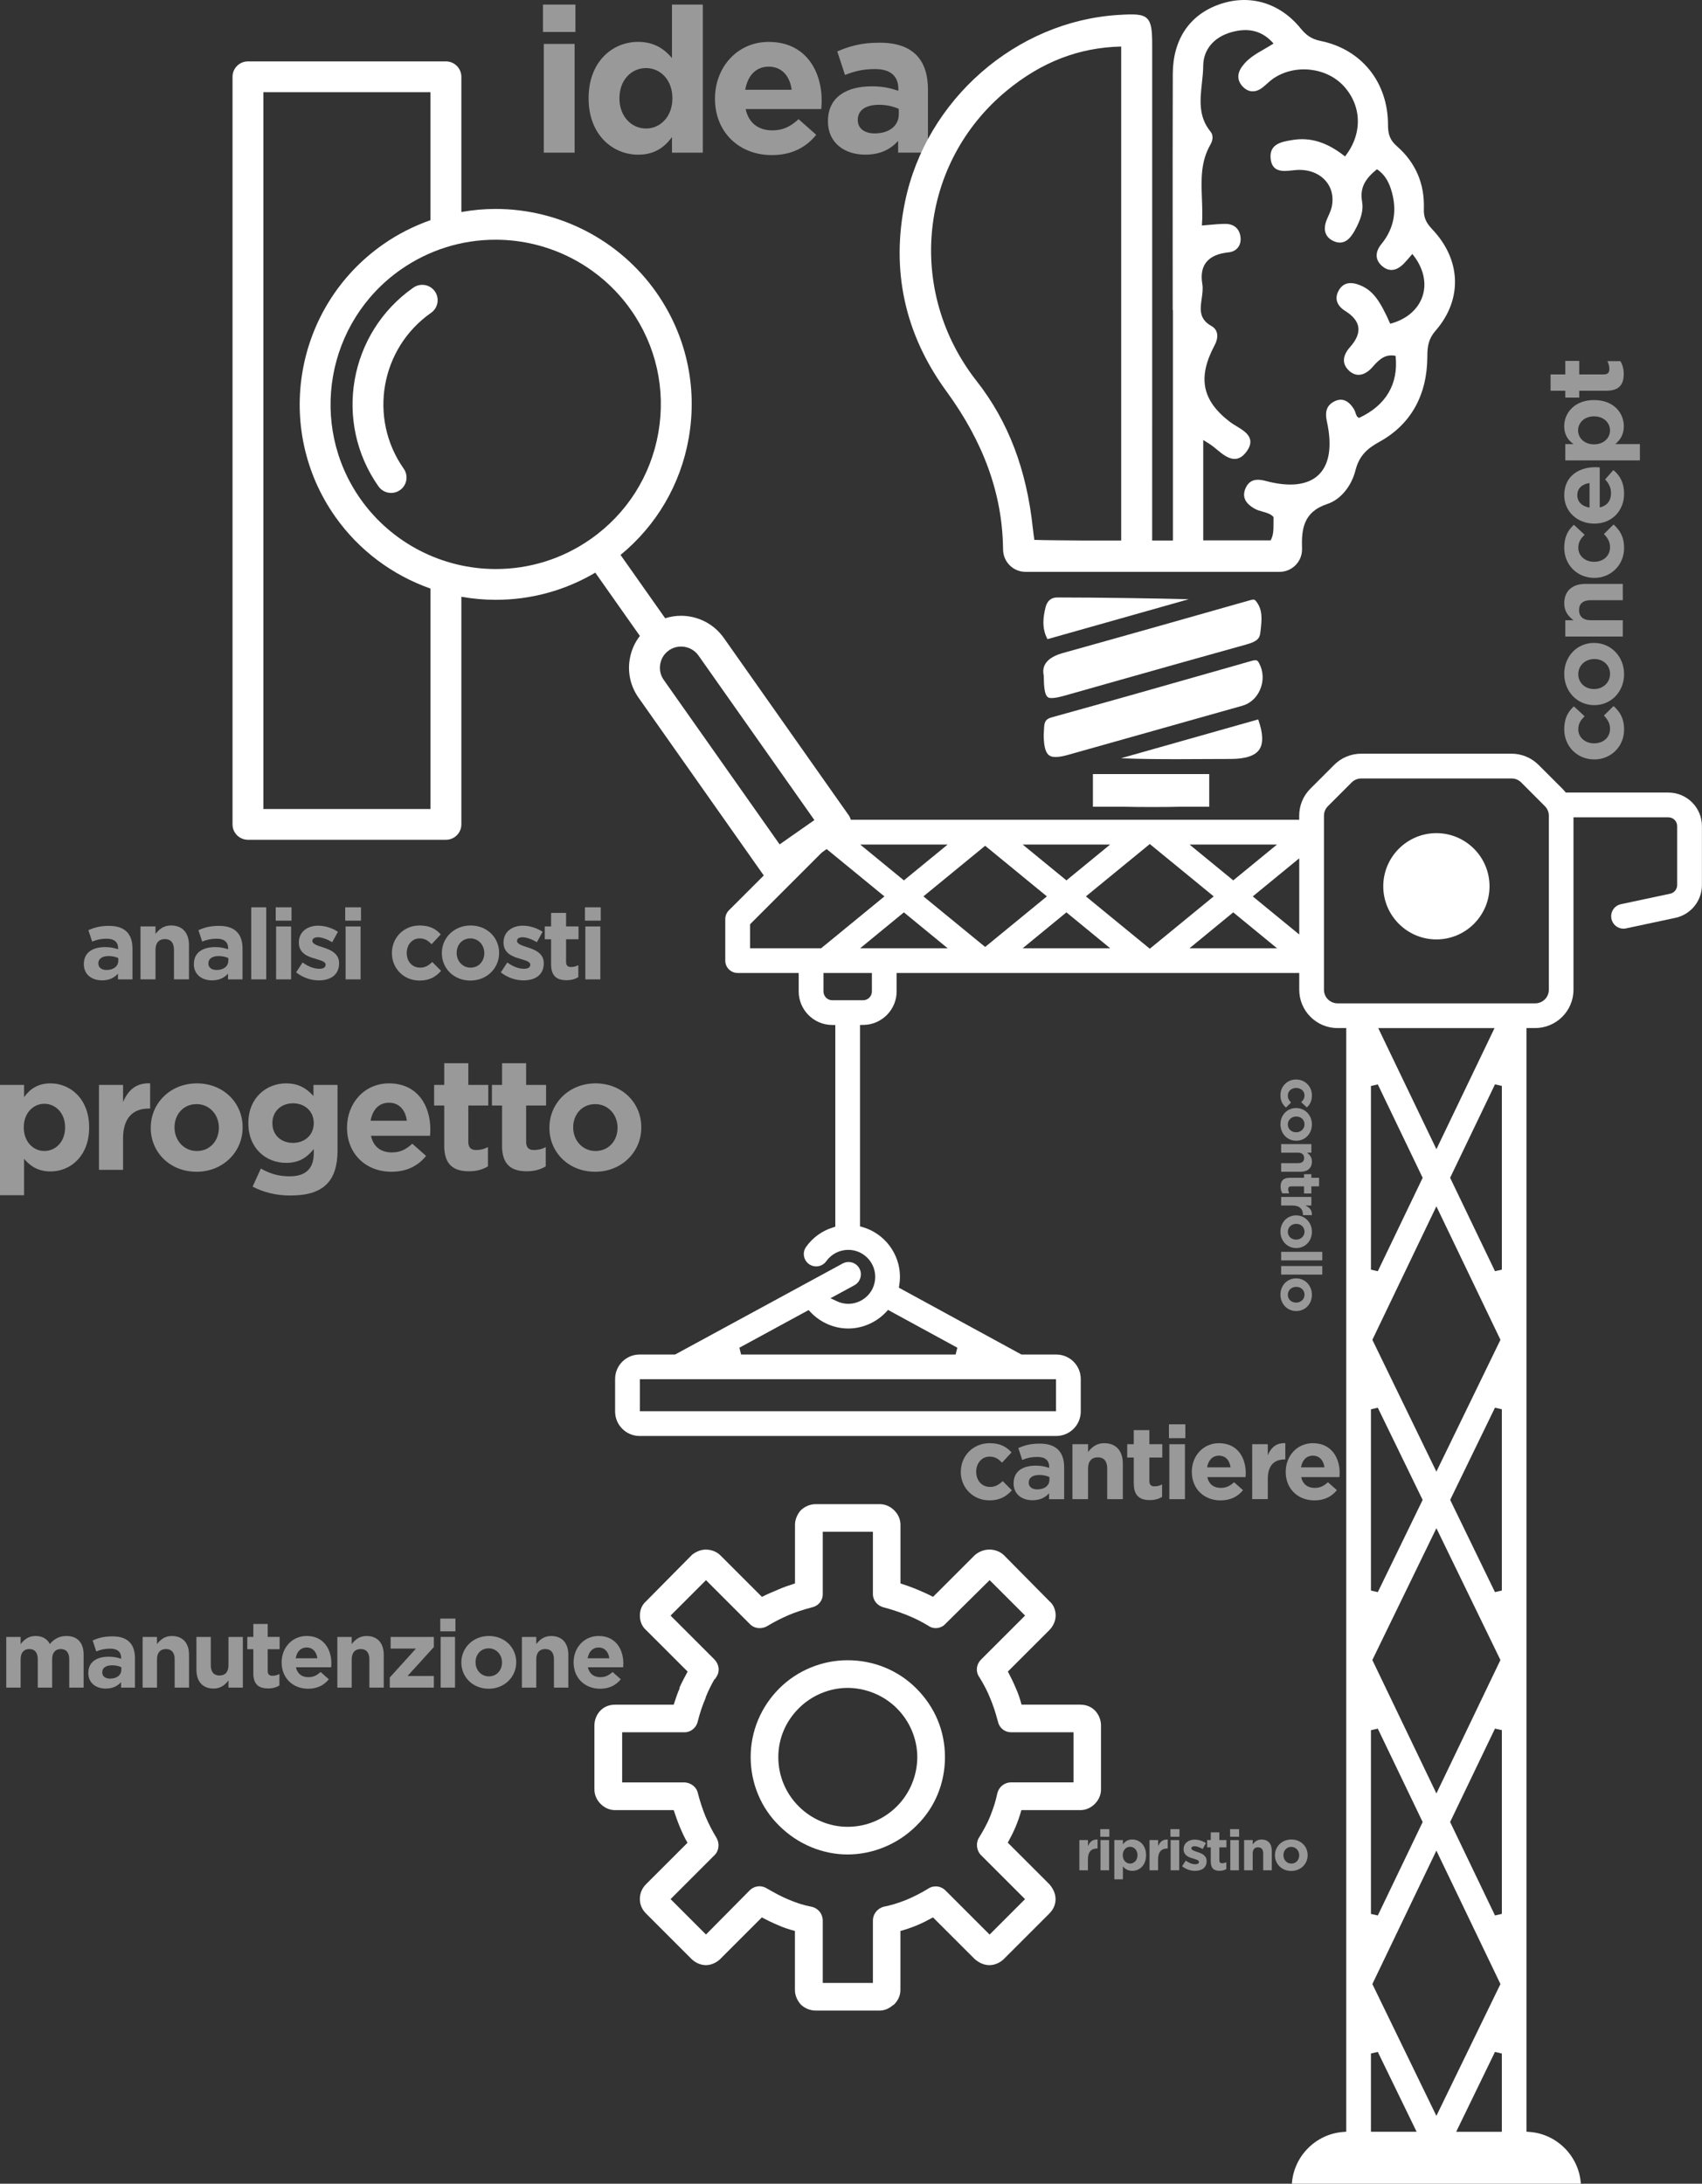 <?xml version="1.0" encoding="UTF-8"?>
<svg id="Livello_2" data-name="Livello 2" xmlns="http://www.w3.org/2000/svg" viewBox="0 0 707.16 907.32">
  <rect x="0" y="0" width="707.16" height="907.32" fill="#333333" stroke="none"/>
  <defs>
    <style>
      .cls-1, .cls-2 {
        fill: #fff;
      }

      .cls-2 {
        fill-rule: evenodd;
      }

      .cls-3 {
        fill: none;
        opacity: .5;
      }
    </style>
  </defs>
  <g id="DESIGN_DESKTOP">
    <g>
      <g>
        <path class="cls-1" d="m521.61,274.3c-.4,0-.9.1-1.57.29l-12.5,3.56c-23.07,6.57-46.93,13.37-70.45,19.87-3.07.84-3.25,2.3-3.34,5.5-.03.58-.05,1.17-.1,1.77.03,8.52,2.37,9.23,4.99,9.23,1.33,0,2.99-.28,5.04-.86,24.17-6.8,48.34-13.61,72.5-20.43,3.28-.92,5.97-3.38,7.38-6.71,1.54-3.6,1.39-7.6-.41-10.96-.66-1.25-1.14-1.25-1.54-1.25Z"/>
        <path class="cls-1" d="m433.65,280.67l.03.2v.19c.03,8.94,1.63,8.97,3.34,8.97h.01c1.18,0,2.78-.3,5.04-.92,7.78-2.21,15.57-4.4,23.35-6.61,17.15-4.84,34.88-9.86,52.34-14.7,4.23-1.18,5.6-2.32,5.88-4.83l.1-.78c.54-4.79,1-8.92-1.97-12.51-.43-.51-.71-.55-1-.55-.5,0-1.18.2-1.93.41l-.31.09c-22.37,6.36-50.22,14.26-76.97,21.71-9.17,2.55-8.22,7.66-7.91,9.33Z"/>
        <path class="cls-1" d="m465.78,315.04c6.92.33,16.03.39,23.18.39,4.78,0,9.52-.04,13.71-.06,3.24-.01,6.2-.03,8.67-.03,6.13-.01,10.14-1.32,11.89-3.93,1.73-2.57,1.58-6.77-.48-12.5l-56.99,16.13Z"/>
        <path class="cls-1" d="m440.99,248.25h-1.78c-3.27,0-4.38,2.47-4.76,3.94-1.03,4.07-1.71,8.78.77,13.37l58.69-16.59c-14.66-.37-37.89-.72-52.91-.72Z"/>
        <path class="cls-1" d="m454.09,335.2h13.6c2.02.07,6.21.11,11.04.11s9.03-.04,11.05-.11h12.64v-13.59h-48.33v13.59Z"/>
        <path class="cls-1" d="m594.86,94.99c-2.47-2.56-3.39-4.87-3.27-8.24.36-10.47-3.44-19.25-11.29-26.09-3-2.63-3.6-5.25-3.6-8.86-.03-17.69-11.04-31.35-28.05-34.8-3.99-.81-6.13-2.61-8.29-5.25-8.67-10.67-21.36-14.37-33.93-9.87-12.29,4.39-19.09,14.62-19.15,28.78-.08,23.1-.06,46.59-.05,69.31,0,9.43.02,18.86.02,28.29v.55h.08v28.07c0,22.56,0,45.12,0,67.69h-8.62c.01-25.05.01-50.08.01-75.12v-47.11c0-27.87,0-55.74,0-83.61,0-6.14-.33-9.37-2.18-11.11-1.93-1.82-5.25-1.83-11.82-1.42-42.62,2.62-79.9,35.24-88.68,77.56-5.92,28.54-.15,55.04,17.13,78.74,15.54,21.29,23.26,42.67,23.58,65.33,0,.15,0,.41.02.72.18,5.09,4.3,9.05,9.38,9.05h105.45c2.54,0,4.92-.99,6.7-2.8,1.77-1.79,2.71-4.16,2.68-6.68-.25-8.01.37-15.38,10.52-18.73,5.4-1.77,9.98-7.25,11.68-13.97,1.57-6.18,4.99-9.13,10.02-11.89,12.95-7.14,19.81-19.39,19.84-35.41,0-4.41.56-7.43,3.41-10.71,11.33-13,10.71-29.65-1.61-42.4Zm-129.02,129.58h-16.18c-5.81-.04-15.9-.11-19.9-.25-.07-.49-.13-.94-.2-1.4-.16-1.17-.31-2.24-.42-3.31-2.56-24.46-10.2-44.5-23.33-61.24-29.46-37.53-24.02-90.52,12.39-120.63,14.5-11.98,30.09-18.01,47.64-18.4v205.24Zm125.24-101.62c-1.8,5.58-6.69,9.78-13.46,11.56-4.33-9.86-7.31-13.73-12.14-15.83-4.39-1.93-7.54-1.2-9.33,2.15-1.73,3.2-.74,6.18,2.81,8.39,3.23,2.02,5.05,4.28,5.4,6.75.37,2.48-.78,5.25-3.39,8.18-3.97,4.46-2.63,7.65-.8,9.54,1.36,1.4,2.86,2.08,4.44,2.05,2.42-.07,4.41-1.81,5.67-3.26,3.04-3.55,5.6-5.44,9.57-4.63,1.25,11.69-3.98,20.59-15.17,25.78-.86-.32-1.13-1.01-1.48-2.09-.18-.53-.35-1.05-.65-1.54-2.36-3.76-5.04-4.8-8.24-3.18-3.86,1.98-3.63,5.52-2.98,8.41,2.22,10.15,1.01,17.79-3.5,22.1-4.45,4.27-12.03,5.14-21.89,2.51-2.92-.79-6.5-1.16-8.34,2.83-1.65,3.56-.4,6.41,3.79,8.74,1.03.58,2.17.88,3.28,1.19,1.69.47,3.29.9,4.47,2.23-.03.84-.03,1.67-.02,2.47.02,2.57.05,5.01-1.19,7.22h-28v-41.71c.46.3.89.56,1.29.81.97.6,1.75,1.08,2.47,1.63.6.44,1.2.94,1.83,1.47,2.41,2,5.12,4.25,8,3.93,1.59-.19,2.99-1.14,4.31-2.89,1.38-1.84,1.9-3.47,1.6-5-.49-2.54-3.12-4.12-5.65-5.66-.94-.57-1.84-1.11-2.59-1.68-11.77-8.91-13.71-18.47-6.55-31.94,1.88-3.51,1.39-6.53-1.34-8.05-5.22-2.92-4.62-7.03-4.01-11.36.29-2.03.6-4.12.26-6.07-.64-3.76-.11-6.76,1.55-8.92,1.79-2.36,4.92-3.78,9.29-4.22,1.67-.16,3.03-.85,3.94-1.99.92-1.16,1.3-2.7,1.08-4.46-.41-3.36-2.72-5.38-6.21-5.39-2.24,0-4.35.19-6.86.42-.94.08-1.93.17-2.97.26.3-3.73.15-7.44.02-11.04-.3-7.95-.6-15.44,3.56-22.64.88-1.52,1.35-3.73,0-5.35-5.11-6.21-4.32-13.3-3.57-20.16.26-2.38.53-4.85.55-7.23.06-6.6,4.35-11.78,11.48-13.84,7.32-2.14,13.14-.62,17.74,4.65-1.25.81-2.55,1.55-3.81,2.28-3.57,2.05-6.94,3.98-9.35,7.38-2.08,2.94-1.96,5.78.33,8.21,2.36,2.48,5.24,2.65,8.13.5.72-.56,1.39-1.15,2.05-1.74.76-.69,1.54-1.39,2.37-1.97,9.03-6.27,22.28-4.87,29.54,3.13,7.53,8.33,7.68,19.95.42,29.12-7.38-5.89-14.35-8.08-21.91-6.82l-.17.03c-4.15.69-9.32,1.55-8.83,7.47.15,1.95.76,3.31,1.82,4.2,1.83,1.51,4.64,1.2,7.35.91l.94-.1c5.09-.51,9.67,1.04,12.59,4.26,2.59,2.87,3.57,6.69,2.75,10.77-.29,1.43-.91,2.84-1.53,4.21-.15.36-.31.72-.47,1.08-1.84,4.27-.88,7.52,2.69,9.16,4.51,2.06,7.1-1.37,8.67-4.11,2.79-4.92,3.82-8.78,3.21-12.18-1.09-6.13,1.54-9.77,6.17-13.57,2.75,1.86,4.61,4.5,5.81,8.27,2.75,8.57,1.41,16.25-3.97,22.84-2.63,3.23-2.63,6.39.01,8.87,2.97,2.78,6.23,2.46,9.44-.9.75-.78,1.47-1.62,2.31-2.59.34-.4.7-.81,1.1-1.27,4.51,5.5,6.07,11.82,4.27,17.43Z"/>
      </g>
      <g class="cls-3">
        <path class="cls-1" d="m662.44,315.53h-.09c-6.82,0-12.43-5.21-12.43-12.52,0-4.5,1.52-7.26,4.01-9.53l4.46,4.14c-1.6,1.56-2.63,2.99-2.63,5.44,0,3.39,2.94,5.79,6.51,5.79h.09c3.7,0,6.59-2.36,6.59-6.06,0-2.27-.98-3.83-2.54-5.48l4.01-3.96c2.54,2.32,4.37,4.99,4.37,9.76,0,7.17-5.57,12.43-12.34,12.43Z"/>
        <path class="cls-1" d="m662.44,292.98h-.09c-6.86,0-12.43-5.53-12.43-12.97s5.44-12.88,12.34-12.88h.09c6.86,0,12.43,5.53,12.43,12.97,0,7.35-5.44,12.88-12.34,12.88Zm0-19.16h-.09c-3.52,0-6.59,2.54-6.59,6.28s2.94,6.19,6.51,6.19h.09c3.52,0,6.59-2.54,6.59-6.28s-2.94-6.19-6.51-6.19Z"/>
        <path class="cls-1" d="m650.36,264.47v-6.77s3.39,0,3.39,0c-2.01-1.56-3.83-3.61-3.83-6.99,0-5.17,3.34-8.11,8.87-8.11h15.46s0,6.77,0,6.77h-13.32c-3.21,0-4.86,1.47-4.86,4.1s1.65,4.23,4.86,4.23h13.32s0,6.77,0,6.77h-23.88Z"/>
        <path class="cls-1" d="m662.44,240.1h-.09c-6.82,0-12.43-5.21-12.43-12.52,0-4.5,1.52-7.26,4.01-9.53l4.46,4.14c-1.6,1.56-2.63,2.99-2.63,5.44,0,3.39,2.94,5.79,6.51,5.79h.09c3.7,0,6.59-2.36,6.59-6.06,0-2.27-.98-3.83-2.54-5.48l4.01-3.96c2.54,2.32,4.37,4.99,4.37,9.76,0,7.17-5.57,12.43-12.34,12.43Z"/>
        <path class="cls-1" d="m662.44,217.55h-.09c-6.82,0-12.43-4.86-12.43-11.81,0-7.98,6.19-11.63,12.97-11.63.53,0,1.11.04,1.78.09v16.62c3.07-.67,4.68-2.81,4.68-5.84,0-2.27-.71-3.88-2.45-5.79l3.43-3.88c2.81,2.27,4.46,5.44,4.46,9.76,0,7.17-5.04,12.48-12.34,12.48Zm-2.01-16.85c-3.03.4-5.08,2.19-5.08,5.04s2.01,4.63,5.08,5.17v-10.21Z"/>
        <path class="cls-1" d="m650.36,191.3v-6.77s3.43,0,3.43,0c-2.27-1.65-3.88-3.88-3.88-7.44,0-5.57,4.37-10.87,12.34-10.87h.09c7.98,0,12.34,5.21,12.34,10.87,0,3.61-1.65,5.84-3.57,7.44h10.25s0,6.77,0,6.77h-31.01Zm11.99-18.31h-.09c-3.97,0-6.59,2.68-6.59,5.84s2.63,5.79,6.59,5.79h.09c3.97,0,6.59-2.63,6.59-5.79s-2.58-5.84-6.59-5.84Z"/>
        <path class="cls-1" d="m667.47,162.34h-11.32v2.85s-5.79,0-5.79,0v-2.85h-6.11s0-6.77,0-6.77h6.11v-5.61s5.79,0,5.79,0v5.61h10.2c1.56,0,2.32-.71,2.32-2.18,0-1.2-.27-2.32-.85-3.34h5.44c.85,1.43,1.38,3.07,1.38,5.34,0,4.1-1.65,6.95-7.17,6.95Z"/>
      </g>
      <g class="cls-3">
        <path class="cls-1" d="m0,450.78h10v5.07c2.44-3.36,5.72-5.72,10.99-5.72,8.23,0,16.05,6.45,16.05,18.23v.13c0,11.78-7.7,18.23-16.05,18.23-5.33,0-8.62-2.43-10.99-5.26v15.14H0v-45.81Zm27.05,17.7v-.13c0-5.86-3.95-9.74-8.62-9.74s-8.55,3.88-8.55,9.74v.13c0,5.86,3.88,9.74,8.55,9.74s8.62-3.82,8.62-9.74Z"/>
        <path class="cls-1" d="m41.13,450.78h10v7.11c2.04-4.8,5.26-8.03,11.25-7.77v10.46h-.52c-6.65,0-10.73,3.95-10.73,12.44v13.03h-10v-35.27Z"/>
        <path class="cls-1" d="m62.64,468.62v-.13c0-10.13,8.16-18.36,19.15-18.36s19.02,8.03,19.02,18.23v.13c0,10.13-8.16,18.36-19.16,18.36s-19.02-8.03-19.02-18.23Zm28.3,0v-.13c0-5.2-3.75-9.74-9.28-9.74s-9.15,4.34-9.15,9.61v.13c0,5.2,3.75,9.74,9.28,9.74s9.15-4.35,9.15-9.61Z"/>
        <path class="cls-1" d="m104.96,493.03l3.42-7.5c3.68,2.04,7.18,3.22,11.92,3.22,6.84,0,10.07-3.29,10.07-9.61v-1.71c-2.96,3.62-6.19,5.73-11.52,5.73-8.23,0-15.66-5.92-15.66-16.45v-.13c0-10.53,7.57-16.45,15.66-16.45,5.46,0,8.69,2.3,11.39,5.26v-4.61h10v27.31c0,6.25-1.51,10.92-4.47,13.89-3.36,3.36-8.36,4.74-15.2,4.74-5.79,0-11.12-1.32-15.6-3.68Zm25.4-26.33v-.13c0-4.8-3.68-8.16-8.62-8.16s-8.56,3.36-8.56,8.16v.13c0,4.94,3.62,8.16,8.56,8.16s8.62-3.36,8.62-8.16Z"/>
        <path class="cls-1" d="m144.18,468.62v-.13c0-10.07,7.17-18.36,17.44-18.36,11.78,0,17.18,9.15,17.18,19.15,0,.79-.06,1.64-.13,2.63h-24.54c.99,4.54,4.14,6.91,8.62,6.91,3.36,0,5.73-1.05,8.56-3.62l5.72,5.07c-3.36,4.15-8.03,6.58-14.41,6.58-10.6,0-18.43-7.44-18.43-18.23Zm24.87-2.96c-.59-4.47-3.22-7.5-7.44-7.5s-6.84,2.96-7.63,7.5h15.07Z"/>
        <path class="cls-1" d="m184.58,476.05v-16.71h-4.21v-8.56h4.21v-9.02h10v9.02h8.29v8.56h-8.29v15.07c0,2.3,1.05,3.42,3.22,3.42,1.78,0,3.42-.4,4.93-1.25v8.03c-2.1,1.25-4.54,2.04-7.89,2.04-6.06,0-10.27-2.44-10.27-10.6Z"/>
        <path class="cls-1" d="m208.6,476.05v-16.71h-4.21v-8.56h4.21v-9.02h10v9.02h8.29v8.56h-8.29v15.07c0,2.3,1.05,3.42,3.22,3.42,1.78,0,3.42-.4,4.93-1.25v8.03c-2.1,1.25-4.54,2.04-7.89,2.04-6.06,0-10.27-2.44-10.27-10.6Z"/>
        <path class="cls-1" d="m228.28,468.62v-.13c0-10.13,8.16-18.36,19.15-18.36s19.02,8.03,19.02,18.23v.13c0,10.13-8.16,18.36-19.16,18.36s-19.02-8.03-19.02-18.23Zm28.3,0v-.13c0-5.2-3.75-9.74-9.28-9.74s-9.15,4.34-9.15,9.61v.13c0,5.2,3.75,9.74,9.28,9.74s9.15-4.35,9.15-9.61Z"/>
      </g>
      <g class="cls-3">
        <path class="cls-1" d="m399.21,611.59v-.08c0-6.52,4.98-11.88,11.97-11.88,4.3,0,6.94,1.45,9.11,3.83l-3.96,4.26c-1.49-1.54-2.86-2.51-5.2-2.51-3.24,0-5.54,2.81-5.54,6.22v.08c0,3.54,2.26,6.3,5.79,6.3,2.17,0,3.66-.94,5.24-2.43l3.79,3.83c-2.21,2.43-4.77,4.17-9.33,4.17-6.86,0-11.89-5.32-11.89-11.8Z"/>
        <path class="cls-1" d="m421.15,616.32v-.08c0-4.94,3.79-7.28,9.2-7.28,2.34,0,3.92.38,5.58.94v-.38c0-2.73-1.66-4.18-4.9-4.18-2.51,0-4.22.43-6.31,1.24l-1.62-4.94c2.51-1.07,4.98-1.83,8.86-1.83,3.58,0,6.05.89,7.71,2.55,1.71,1.71,2.47,4.22,2.47,7.29v13.25h-6.26v-2.47c-1.58,1.75-3.71,2.9-6.9,2.9-4.3,0-7.84-2.43-7.84-6.99Zm14.87-1.49v-1.15c-1.15-.51-2.56-.85-4.13-.85-2.77,0-4.47,1.11-4.47,3.15v.08c0,1.75,1.45,2.77,3.54,2.77,3.07,0,5.07-1.62,5.07-4Z"/>
        <path class="cls-1" d="m445.6,600.05h6.48v3.24c1.49-1.92,3.45-3.66,6.69-3.66,4.94,0,7.75,3.19,7.75,8.48v14.78h-6.48v-12.74c0-3.07-1.41-4.64-3.92-4.64s-4.05,1.58-4.05,4.64v12.74h-6.48v-22.83Z"/>
        <path class="cls-1" d="m471.07,616.41v-10.82h-2.73v-5.54h2.73v-5.84h6.48v5.84h5.37v5.54h-5.37v9.76c0,1.49.68,2.21,2.09,2.21,1.15,0,2.21-.25,3.19-.81v5.2c-1.36.81-2.94,1.32-5.11,1.32-3.92,0-6.64-1.58-6.64-6.86Z"/>
        <path class="cls-1" d="m485.68,591.79h6.82v5.75h-6.82v-5.75Zm.17,8.27h6.48v22.83h-6.48v-22.83Z"/>
        <path class="cls-1" d="m495.18,611.59v-.08c0-6.52,4.64-11.88,11.29-11.88,7.63,0,11.12,5.92,11.12,12.4,0,.51-.04,1.06-.08,1.7h-15.89c.64,2.94,2.68,4.47,5.58,4.47,2.17,0,3.71-.68,5.54-2.34l3.71,3.28c-2.17,2.68-5.2,4.26-9.33,4.26-6.86,0-11.93-4.81-11.93-11.8Zm16.1-1.92c-.38-2.9-2.09-4.86-4.81-4.86s-4.43,1.92-4.94,4.86h9.76Z"/>
        <path class="cls-1" d="m520.27,600.05h6.48v4.6c1.32-3.11,3.41-5.2,7.28-5.03v6.77h-.34c-4.3,0-6.94,2.55-6.94,8.05v8.43h-6.48v-22.83Z"/>
        <path class="cls-1" d="m534.2,611.59v-.08c0-6.52,4.64-11.88,11.29-11.88,7.63,0,11.12,5.92,11.12,12.4,0,.51-.04,1.06-.09,1.7h-15.89c.64,2.94,2.68,4.47,5.58,4.47,2.17,0,3.71-.68,5.54-2.34l3.71,3.28c-2.17,2.68-5.2,4.26-9.33,4.26-6.86,0-11.93-4.81-11.93-11.8Zm16.1-1.92c-.38-2.9-2.09-4.86-4.81-4.86s-4.43,1.92-4.94,4.86h9.75Z"/>
      </g>
      <g class="cls-3">
        <path class="cls-1" d="m538.5,448.53h.05c3.58,0,6.53,2.74,6.53,6.58,0,2.36-.8,3.82-2.11,5.01l-2.34-2.18c.84-.82,1.38-1.57,1.38-2.86,0-1.78-1.55-3.04-3.42-3.04h-.05c-1.94,0-3.46,1.24-3.46,3.18,0,1.19.52,2.01,1.33,2.88l-2.11,2.08c-1.33-1.22-2.29-2.62-2.29-5.13,0-3.77,2.93-6.53,6.49-6.53Z"/>
        <path class="cls-1" d="m538.5,460.38h.05c3.61,0,6.53,2.9,6.53,6.81s-2.86,6.77-6.49,6.77h-.05c-3.61,0-6.53-2.9-6.53-6.81s2.86-6.77,6.49-6.77Zm0,10.07h.05c1.85,0,3.46-1.33,3.46-3.3s-1.55-3.25-3.42-3.25h-.05c-1.85,0-3.46,1.34-3.46,3.3s1.55,3.25,3.42,3.25Z"/>
        <path class="cls-1" d="m544.85,475.36v3.56h-1.78c1.05.82,2.01,1.9,2.01,3.67,0,2.72-1.76,4.26-4.66,4.26h-8.12v-3.56h7c1.69,0,2.55-.77,2.55-2.15s-.87-2.22-2.55-2.22h-7v-3.56h12.55Z"/>
        <path class="cls-1" d="m535.86,489.36h5.95s0-1.5,0-1.5h3.04v1.5s3.21,0,3.21,0v3.56h-3.21s0,2.95,0,2.95h-3.04v-2.95s-5.36,0-5.36,0c-.82,0-1.22.38-1.22,1.15,0,.63.14,1.22.44,1.76h-2.86c-.44-.75-.73-1.62-.73-2.81,0-2.15.87-3.65,3.77-3.65Z"/>
        <path class="cls-1" d="m544.85,497.32v3.56h-2.53c1.71.73,2.86,1.87,2.76,4h-3.72v-.19c0-2.36-1.41-3.82-4.42-3.82h-4.64v-3.56h12.55Z"/>
        <path class="cls-1" d="m538.5,504.98h.05c3.61,0,6.53,2.9,6.53,6.81s-2.86,6.77-6.49,6.77h-.05c-3.61,0-6.53-2.9-6.53-6.81s2.86-6.77,6.49-6.77Zm0,10.07h.05c1.85,0,3.46-1.34,3.46-3.3s-1.55-3.25-3.42-3.25h-.05c-1.85,0-3.46,1.33-3.46,3.3s1.55,3.25,3.42,3.25Z"/>
        <path class="cls-1" d="m549.39,520.12v3.56h-17.09v-3.56h17.09Z"/>
        <path class="cls-1" d="m549.39,526.02v3.56h-17.09v-3.56h17.09Z"/>
        <path class="cls-1" d="m538.5,531.15h.05c3.61,0,6.53,2.9,6.53,6.81s-2.86,6.77-6.49,6.77h-.05c-3.61,0-6.53-2.9-6.53-6.81s2.86-6.77,6.49-6.77Zm0,10.07h.05c1.85,0,3.46-1.34,3.46-3.3s-1.55-3.25-3.42-3.25h-.05c-1.85,0-3.46,1.33-3.46,3.3s1.55,3.25,3.42,3.25Z"/>
      </g>
      <g class="cls-3">
        <path class="cls-1" d="m2.6,680.13h5.97v2.99c1.37-1.77,3.18-3.38,6.21-3.38,2.79,0,4.83,1.18,5.93,3.34,1.84-2.2,4.04-3.34,6.92-3.34,4.44,0,7.11,2.67,7.11,7.74v13.71h-5.97v-11.75c0-2.83-1.26-4.28-3.5-4.28s-3.61,1.45-3.61,4.28v11.75h-5.97v-11.75c0-2.83-1.26-4.28-3.5-4.28s-3.62,1.45-3.62,4.28v11.75H2.6v-21.06Z"/>
        <path class="cls-1" d="m36.7,695.14v-.08c0-4.56,3.5-6.72,8.49-6.72,2.16,0,3.61.35,5.14.86v-.35c0-2.51-1.53-3.85-4.52-3.85-2.32,0-3.89.39-5.82,1.14l-1.49-4.56c2.32-.98,4.6-1.69,8.18-1.69,3.3,0,5.58.82,7.11,2.36,1.57,1.57,2.28,3.89,2.28,6.72v12.22h-5.78v-2.28c-1.45,1.61-3.42,2.67-6.37,2.67-3.97,0-7.23-2.24-7.23-6.44Zm13.71-1.38v-1.06c-1.06-.47-2.36-.79-3.81-.79-2.55,0-4.12,1.02-4.12,2.91v.08c0,1.61,1.33,2.55,3.26,2.55,2.83,0,4.67-1.49,4.67-3.69Z"/>
        <path class="cls-1" d="m59.25,680.13h5.97v2.99c1.37-1.77,3.18-3.38,6.17-3.38,4.56,0,7.15,2.95,7.15,7.82v13.63h-5.97v-11.75c0-2.83-1.29-4.28-3.61-4.28s-3.73,1.45-3.73,4.28v11.75h-5.97v-21.06Z"/>
        <path class="cls-1" d="m81.61,693.76v-13.63h5.97v11.75c0,2.83,1.3,4.28,3.62,4.28s3.73-1.45,3.73-4.28v-11.75h5.97v21.06h-5.97v-2.99c-1.37,1.77-3.18,3.38-6.17,3.38-4.56,0-7.15-2.95-7.15-7.82Z"/>
        <path class="cls-1" d="m105.26,695.21v-9.98h-2.51v-5.11h2.51v-5.38h5.97v5.38h4.95v5.11h-4.95v9c0,1.37.63,2.04,1.92,2.04,1.06,0,2.04-.24,2.95-.75v4.79c-1.26.75-2.71,1.22-4.72,1.22-3.61,0-6.13-1.45-6.13-6.33Z"/>
        <path class="cls-1" d="m117.01,690.77v-.08c0-6.01,4.28-10.96,10.41-10.96,7.03,0,10.26,5.46,10.26,11.43,0,.47-.04.98-.08,1.57h-14.65c.59,2.71,2.47,4.12,5.14,4.12,2,0,3.42-.63,5.11-2.16l3.42,3.03c-2,2.47-4.79,3.93-8.6,3.93-6.33,0-11-4.44-11-10.88Zm14.85-1.77c-.35-2.67-1.92-4.48-4.44-4.48s-4.09,1.77-4.56,4.48h9Z"/>
        <path class="cls-1" d="m140.15,680.13h5.97v2.99c1.37-1.77,3.18-3.38,6.17-3.38,4.56,0,7.15,2.95,7.15,7.82v13.63h-5.97v-11.75c0-2.83-1.29-4.28-3.61-4.28s-3.73,1.45-3.73,4.28v11.75h-5.97v-21.06Z"/>
        <path class="cls-1" d="m161.95,696.98l10.88-12.02h-10.53v-4.83h17.96v4.2l-10.92,12.02h10.92v4.83h-18.31v-4.2Z"/>
        <path class="cls-1" d="m182.93,672.5h6.29v5.3h-6.29v-5.3Zm.16,7.62h5.97v21.06h-5.97v-21.06Z"/>
        <path class="cls-1" d="m191.69,690.77v-.08c0-6.05,4.87-10.96,11.43-10.96s11.36,4.79,11.36,10.88v.08c0,6.05-4.87,10.96-11.44,10.96s-11.35-4.79-11.35-10.88Zm16.89,0v-.08c0-3.1-2.24-5.82-5.54-5.82s-5.46,2.59-5.46,5.74v.08c0,3.1,2.24,5.82,5.54,5.82s5.46-2.59,5.46-5.74Z"/>
        <path class="cls-1" d="m216.84,680.13h5.97v2.99c1.37-1.77,3.18-3.38,6.17-3.38,4.56,0,7.15,2.95,7.15,7.82v13.63h-5.97v-11.75c0-2.83-1.3-4.28-3.62-4.28s-3.73,1.45-3.73,4.28v11.75h-5.97v-21.06Z"/>
        <path class="cls-1" d="m238.32,690.77v-.08c0-6.01,4.28-10.96,10.41-10.96,7.03,0,10.26,5.46,10.26,11.43,0,.47-.04.98-.08,1.57h-14.65c.59,2.71,2.47,4.12,5.14,4.12,2,0,3.42-.63,5.11-2.16l3.42,3.03c-2,2.47-4.79,3.93-8.6,3.93-6.33,0-11-4.44-11-10.88Zm14.85-1.77c-.35-2.67-1.92-4.48-4.44-4.48s-4.09,1.77-4.56,4.48h9Z"/>
      </g>
      <g>
        <path class="cls-1" d="m448.93,708.26h-24.5c-.64-2.51-1.45-4.85-2.41-6.95-.89-2.14-1.99-4.42-3.26-6.8l17.27-17.26c1.59-1.59,2.58-3.88,2.58-5.98,0-2.48-.92-4.57-2.58-5.98l-18.89-19.1c-1.49-1.48-3.73-2.36-5.99-2.36s-4.35.77-6.2,2.37l-17.28,17.27c-1.93-1.01-4-1.96-6.59-3.04-2.35-.98-4.68-1.78-6.95-2.54v-24.37c0-2.2-.92-4.33-2.58-5.98-1.67-1.67-3.79-2.58-5.98-2.58h-26.69c-2.27,0-4.59.97-6.29,2.68-1.47,1.77-2.28,3.86-2.28,5.89v24.36l-.38.13c-2.24.74-4.56,1.5-6.57,2.42-2.27.95-4.6,1.92-6.79,3.04l-17.28-17.27c-1.48-1.48-3.72-2.37-5.99-2.37-1.9,0-3.67.64-5.59,2l-.09.07-19.11,19.32c-1.74,1.49-2.65,3.58-2.65,6.06s.99,4.63,2.57,5.98l17.27,17.26c-1.13,2.07-2.26,4.2-3.23,6.33l-.13.28v.43c-.91,2.05-1.66,4.35-2.38,6.57l-.05.14h-24.38c-2.37,0-4.44.82-5.98,2.36-1.62,1.62-2.58,3.94-2.58,6.21v26.68c0,2.19.92,4.32,2.58,5.98,1.67,1.67,3.79,2.58,5.98,2.58h24.38c.81,2.43,1.59,4.67,2.53,6.94,1.02,2.44,1.97,4.54,3.21,6.62l-17.23,17.22c-1.71,1.72-2.57,3.8-2.57,6.2,0,2.23.89,4.3,2.57,5.98l18.88,18.88c1.59,1.59,3.88,2.57,5.98,2.57s4.4-.99,5.99-2.57l17.27-17.27c2.4,1.28,4.67,2.37,6.75,3.23,1.9.87,4.25,1.68,6.99,2.41v24.51c0,2.61,1.24,4.64,2.37,5.98,1.62,1.62,3.94,2.58,6.21,2.58h26.69c1.84,0,3.83-.8,5.27-2.1.34-.15.59-.36.7-.47,1.67-1.66,2.59-3.78,2.59-5.99v-24.51c2.34-.64,4.67-1.44,6.95-2.39,2.34-.97,4.5-2.11,6.59-3.25l17.35,17.34c1.94,1.66,3.99,2.5,6.12,2.5s4.39-.99,5.99-2.57l18.87-18.87c1.69-1.68,2.59-3.75,2.59-5.98,0-2.11-.84-4.18-2.58-6.21l-17.27-17.26c1.09-2,2.27-4.22,3.25-6.58.95-2.28,1.75-4.61,2.39-6.94h24.52c2.2,0,4.33-.92,5.99-2.58,1.67-1.67,2.58-3.79,2.58-5.98v-26.68c0-2.27-.97-4.59-2.58-6.21-1.54-1.54-3.61-2.36-5.99-2.36Zm-34.58,36.92c-.57,2.86-1.51,5.89-2.96,9.52-1.37,3.39-3.22,6.53-4.67,8.89-1.36,2.18-.98,5.33.85,7.17l18.32,18.31-14.72,14.72-18.32-18.31c-1.1-1.1-2.55-1.71-4.08-1.71-1.23,0-2.41.39-3.3,1.06-2.57,1.58-5.5,3.09-8.68,4.45-3.65,1.46-6.73,2.4-9.71,2.96l-.09.02-.09.03c-2.53.84-4.22,3.11-4.22,5.67v25.93h-20.84v-25.93c0-2.77-1.88-5.11-4.62-5.72-3.1-.58-6.2-1.55-9.51-2.97-3.09-1.23-6.07-2.93-8.94-4.57l-.16-.09c-.93-.58-1.99-.89-3.06-.89-1.52,0-2.98.62-4.11,1.75l-18.11,18.3-14.71-14.71,18.32-18.32c1.87-1.88,2.13-4.98.63-7.37-1.6-2.6-3.1-5.53-4.45-8.68-1.34-3.35-2.38-6.56-3.19-9.77-.55-2.48-3.01-4.35-5.72-4.35h-25.71v-20.83h25.94c2.6,0,4.91-1.92,5.48-4.54.85-3.39,1.92-6.6,3.19-9.55l.11-.26v-.23c1.07-2.65,2.31-5.19,3.7-7.56l.13.08.73-1.16c1.41-2.25.98-5.12-1.06-7.16l-18.11-18.1,14.72-14.72,18.32,18.32c1.04,1.04,2.46,1.61,3.99,1.61,1.18,0,2.39-.35,3.38-.98,2.56-1.57,5.49-3.07,8.72-4.46,2.63-1.13,5.85-2.2,9.5-3.16,2.75-.56,4.6-2.77,4.6-5.51v-25.92h20.84v25.92c0,2.59,1.92,4.9,4.52,5.49,3.17.84,6.4,1.92,9.6,3.19,3.19,1.28,6.19,2.78,8.8,4.38.92.69,2.02,1.05,3.17,1.05,1.59,0,3.14-.71,4.09-1.83l18.32-18.11,14.73,14.72-18.32,18.31c-2.05,2.05-2.28,5.2-.63,7.36,1.93,3.14,3.3,5.82,4.46,8.72,1.13,2.62,2.2,5.84,3.16,9.49.56,2.75,2.77,4.6,5.51,4.6h25.94v20.83h-25.94c-2.76,0-5.11,1.88-5.72,4.6Z"/>
        <path class="cls-1" d="m352.14,689.81c-10.58,0-20.91,4.26-28.34,11.7-7.68,7.68-11.91,17.82-11.91,28.55s4.24,21.1,11.91,28.55c7.57,7.56,17.9,11.9,28.34,11.9s20.87-4.23,28.55-11.89c7.69-7.46,11.93-17.6,11.93-28.56s-4.23-20.86-11.91-28.55c-7.55-7.54-17.7-11.7-28.56-11.7Zm0,69.21c-7.49,0-14.88-3.09-20.27-8.49-5.47-5.46-8.49-12.73-8.49-20.47s3.09-14.88,8.49-20.27c5.38-5.39,12.77-8.48,20.27-8.48s15.02,3.01,20.49,8.48c5.39,5.39,8.49,12.77,8.49,20.27s-3.01,15.01-8.49,20.47c-5.47,5.47-12.75,8.49-20.49,8.49Z"/>
      </g>
      <g class="cls-3">
        <path class="cls-1" d="m448.47,764.53h3.56v2.53c.73-1.71,1.87-2.86,4-2.76v3.72h-.19c-2.36,0-3.82,1.41-3.82,4.42v4.64h-3.56v-12.55Z"/>
        <path class="cls-1" d="m457.16,759.99h3.75v3.16h-3.75v-3.16Zm.09,4.54h3.56v12.55h-3.56v-12.55Z"/>
        <path class="cls-1" d="m462.99,764.53h3.56v1.8c.87-1.19,2.04-2.04,3.91-2.04,2.93,0,5.71,2.29,5.71,6.49v.05c0,4.19-2.74,6.49-5.71,6.49-1.9,0-3.07-.87-3.91-1.87v5.38h-3.56v-16.29Zm9.62,6.3v-.05c0-2.08-1.4-3.46-3.07-3.46s-3.04,1.38-3.04,3.46v.05c0,2.08,1.38,3.47,3.04,3.47s3.07-1.36,3.07-3.47Z"/>
        <path class="cls-1" d="m477.62,764.53h3.56v2.53c.73-1.71,1.87-2.86,4-2.76v3.72h-.19c-2.36,0-3.82,1.41-3.82,4.42v4.64h-3.56v-12.55Z"/>
        <path class="cls-1" d="m486.3,759.99h3.75v3.16h-3.75v-3.16Zm.09,4.54h3.56v12.55h-3.56v-12.55Z"/>
        <path class="cls-1" d="m491.15,775.42l1.52-2.34c1.38,1.01,2.76,1.5,3.96,1.5,1.03,0,1.5-.37,1.5-.94v-.05c0-.77-1.22-1.01-2.6-1.45-1.76-.49-3.75-1.33-3.75-3.77v-.05c0-2.55,2.06-3.98,4.59-3.98,1.59,0,3.3.54,4.68,1.45l-1.36,2.46c-1.24-.73-2.48-1.17-3.39-1.17-.86,0-1.31.37-1.31.87v.05c0,.66,1.19,1.08,2.55,1.5,1.75.56,3.79,1.43,3.79,3.72v.05c0,2.79-2.08,4.05-4.8,4.05-1.78,0-3.7-.58-5.38-1.9Z"/>
        <path class="cls-1" d="m503.06,773.52v-5.95h-1.5v-3.04h1.5v-3.21h3.56v3.21h2.95v3.04h-2.95v5.36c0,.82.38,1.22,1.15,1.22.63,0,1.22-.14,1.76-.44v2.86c-.75.44-1.62.73-2.81.73-2.15,0-3.65-.87-3.65-3.77Z"/>
        <path class="cls-1" d="m511.09,759.99h3.75v3.16h-3.75v-3.16Zm.09,4.54h3.56v12.55h-3.56v-12.55Z"/>
        <path class="cls-1" d="m516.92,764.53h3.56v1.78c.82-1.05,1.9-2.01,3.67-2.01,2.72,0,4.26,1.76,4.26,4.66v8.12h-3.56v-7c0-1.69-.77-2.55-2.15-2.55s-2.22.87-2.22,2.55v7h-3.56v-12.55Z"/>
        <path class="cls-1" d="m529.73,770.87v-.05c0-3.61,2.9-6.53,6.81-6.53s6.77,2.86,6.77,6.49v.05c0,3.61-2.9,6.53-6.81,6.53s-6.77-2.86-6.77-6.49Zm10.07,0v-.05c0-1.85-1.34-3.46-3.3-3.46s-3.25,1.55-3.25,3.42v.05c0,1.85,1.33,3.47,3.3,3.47s3.25-1.55,3.25-3.42Z"/>
      </g>
      <g class="cls-3">
        <path class="cls-1" d="m34.84,400.6v-.08c0-4.76,3.65-7.01,8.86-7.01,2.25,0,3.77.37,5.37.9v-.37c0-2.62-1.6-4.02-4.72-4.02-2.42,0-4.06.41-6.07,1.19l-1.56-4.76c2.42-1.02,4.8-1.76,8.53-1.76,3.44,0,5.82.86,7.42,2.46,1.64,1.64,2.38,4.06,2.38,7.01v12.76h-6.03v-2.38c-1.52,1.68-3.57,2.79-6.64,2.79-4.14,0-7.55-2.34-7.55-6.72Zm14.31-1.44v-1.11c-1.11-.49-2.46-.82-3.98-.82-2.67,0-4.31,1.07-4.31,3.04v.08c0,1.68,1.39,2.67,3.4,2.67,2.95,0,4.88-1.56,4.88-3.85Z"/>
        <path class="cls-1" d="m58.38,384.93h6.23v3.12c1.44-1.85,3.32-3.53,6.44-3.53,4.76,0,7.46,3.08,7.46,8.16v14.23h-6.23v-12.26c0-2.95-1.35-4.47-3.77-4.47s-3.9,1.52-3.9,4.47v12.26h-6.23v-21.98Z"/>
        <path class="cls-1" d="m80.56,400.6v-.08c0-4.76,3.65-7.01,8.86-7.01,2.25,0,3.77.37,5.37.9v-.37c0-2.62-1.6-4.02-4.72-4.02-2.42,0-4.06.41-6.07,1.19l-1.56-4.76c2.42-1.02,4.8-1.76,8.53-1.76,3.44,0,5.82.86,7.42,2.46,1.64,1.64,2.38,4.06,2.38,7.01v12.76h-6.03v-2.38c-1.52,1.68-3.57,2.79-6.64,2.79-4.14,0-7.55-2.34-7.55-6.72Zm14.31-1.44v-1.11c-1.11-.49-2.46-.82-3.98-.82-2.67,0-4.31,1.07-4.31,3.04v.08c0,1.68,1.39,2.67,3.4,2.67,2.95,0,4.88-1.56,4.88-3.85Z"/>
        <path class="cls-1" d="m104.39,376.98h6.23v29.94h-6.23v-29.94Z"/>
        <path class="cls-1" d="m114.56,376.98h6.56v5.54h-6.56v-5.54Zm.16,7.96h6.23v21.98h-6.23v-21.98Z"/>
        <path class="cls-1" d="m123.05,404l2.67-4.1c2.42,1.76,4.84,2.62,6.93,2.62,1.81,0,2.63-.66,2.63-1.64v-.08c0-1.35-2.13-1.76-4.55-2.54-3.08-.86-6.56-2.34-6.56-6.6v-.08c0-4.47,3.61-6.97,8.04-6.97,2.79,0,5.78.94,8.2,2.54l-2.38,4.31c-2.17-1.27-4.35-2.05-5.95-2.05-1.52,0-2.3.66-2.3,1.52v.08c0,1.15,2.09,1.89,4.47,2.63,3.07.98,6.64,2.5,6.64,6.52v.08c0,4.88-3.65,7.1-8.41,7.1-3.12,0-6.48-1.02-9.43-3.32Z"/>
        <path class="cls-1" d="m143.43,376.98h6.56v5.54h-6.56v-5.54Zm.16,7.96h6.23v21.98h-6.23v-21.98Z"/>
        <path class="cls-1" d="m162.83,396.05v-.08c0-6.27,4.8-11.44,11.52-11.44,4.14,0,6.68,1.39,8.78,3.69l-3.81,4.1c-1.44-1.48-2.75-2.42-5-2.42-3.12,0-5.33,2.71-5.33,5.99v.08c0,3.4,2.18,6.07,5.58,6.07,2.09,0,3.52-.9,5.04-2.34l3.65,3.69c-2.13,2.34-4.6,4.02-8.98,4.02-6.6,0-11.44-5.13-11.44-11.36Z"/>
        <path class="cls-1" d="m183.58,396.05v-.08c0-6.32,5.09-11.44,11.94-11.44s11.85,5,11.85,11.36v.08c0,6.32-5.09,11.44-11.93,11.44s-11.85-5-11.85-11.36Zm17.64,0v-.08c0-3.24-2.34-6.07-5.78-6.07s-5.7,2.71-5.7,5.99v.08c0,3.24,2.34,6.07,5.78,6.07s5.7-2.71,5.7-5.99Z"/>
        <path class="cls-1" d="m208.1,404l2.67-4.1c2.42,1.76,4.84,2.62,6.93,2.62,1.81,0,2.62-.66,2.62-1.64v-.08c0-1.35-2.13-1.76-4.55-2.54-3.07-.86-6.56-2.34-6.56-6.6v-.08c0-4.47,3.61-6.97,8.04-6.97,2.79,0,5.78.94,8.2,2.54l-2.38,4.31c-2.18-1.27-4.35-2.05-5.95-2.05s-2.3.66-2.3,1.52v.08c0,1.15,2.09,1.89,4.47,2.63,3.08.98,6.64,2.5,6.64,6.52v.08c0,4.88-3.65,7.1-8.41,7.1-3.12,0-6.48-1.02-9.43-3.32Z"/>
        <path class="cls-1" d="m228.97,400.68v-10.42h-2.62v-5.33h2.62v-5.62h6.23v5.62h5.17v5.33h-5.17v9.39c0,1.44.66,2.13,2.01,2.13,1.11,0,2.13-.25,3.08-.78v5c-1.31.78-2.83,1.27-4.92,1.27-3.77,0-6.4-1.52-6.4-6.6Z"/>
        <path class="cls-1" d="m243.04,376.98h6.56v5.54h-6.56v-5.54Zm.16,7.96h6.23v21.98h-6.23v-21.98Z"/>
      </g>
      <g class="cls-3">
        <path class="cls-1" d="m225.6,1.9h13.48v11.38h-13.48V1.9Zm.34,16.35h12.81v45.18h-12.81V18.25Z"/>
        <path class="cls-1" d="m244.56,40.92v-.17c0-15.08,9.86-23.35,20.57-23.35,6.82,0,11.04,3.12,14.07,6.74V1.9h12.81v61.53h-12.81v-6.49c-3.11,4.3-7.33,7.33-14.07,7.33-10.53,0-20.57-8.26-20.57-23.35Zm34.81,0v-.17c0-7.5-4.97-12.47-10.96-12.47s-11.04,4.89-11.04,12.47v.17c0,7.5,5.06,12.48,11.04,12.48s10.96-4.97,10.96-12.48Z"/>
        <path class="cls-1" d="m297.07,41.09v-.17c0-12.89,9.18-23.51,22.33-23.51,15.09,0,22,11.71,22,24.53,0,1.01-.08,2.11-.17,3.37h-31.43c1.26,5.81,5.31,8.85,11.04,8.85,4.3,0,7.34-1.35,10.96-4.64l7.33,6.49c-4.3,5.31-10.28,8.43-18.46,8.43-13.57,0-23.6-9.53-23.6-23.35Zm31.86-3.79c-.75-5.73-4.13-9.61-9.53-9.61s-8.76,3.79-9.77,9.61h19.3Z"/>
        <path class="cls-1" d="m344.01,50.45v-.17c0-9.78,7.5-14.41,18.2-14.41,4.64,0,7.76.76,11.04,1.85v-.76c0-5.39-3.29-8.26-9.69-8.26-4.97,0-8.35.84-12.48,2.44l-3.2-9.78c4.97-2.11,9.86-3.62,17.53-3.62,7.08,0,11.97,1.77,15.25,5.06,3.37,3.37,4.89,8.34,4.89,14.41v26.21h-12.39v-4.89c-3.12,3.46-7.33,5.73-13.65,5.73-8.51,0-15.51-4.8-15.51-13.82Zm29.42-2.95v-2.27c-2.28-1.01-5.06-1.69-8.18-1.69-5.48,0-8.85,2.19-8.85,6.24v.17c0,3.46,2.87,5.48,7,5.48,6.07,0,10.03-3.2,10.03-7.92Z"/>
      </g>
      <g>
        <path class="cls-2" d="m352.55,338.62l-51.84-73.6c-4.05-5.73-10.67-9.17-17.75-9.17-2.27,0-4.48.36-6.59,1.03l-18.54-26.31c14.96-12.29,24.96-29.3,28.33-48.55,3.74-21.37-1.06-42.91-13.56-60.66-15.24-21.62-40.18-34.55-66.72-34.55-4.8,0-9.53.46-14.19,1.28V31.91c0-3.53-2.88-6.4-6.41-6.4h-82.26c-3.55,0-6.41,2.87-6.41,6.4v310.62c0,3.53,2.87,6.39,6.41,6.39h82.26c3.53,0,6.41-2.86,6.41-6.39v-94.58c4.69.83,9.47,1.27,14.31,1.27,14.64,0,28.81-3.89,41.34-11.29l18.52,26.3c-2.12,2.73-3.56,5.96-4.18,9.47-1,5.7.28,11.42,3.59,16.13l51.84,73.6c.98,1.39,2.46,2.34,4.15,2.61.36.07.73.1,1.11.1,1.3,0,2.59-.39,3.67-1.16l24.95-17.47c2.9-2.03,3.6-6.01,1.57-8.9Zm-173.69-2.48h-69.43V38.3h69.43v53.17c-6.94,2.45-13.58,5.79-19.72,10.1-36.76,25.72-45.66,76.46-19.86,113.1,9.86,14,23.79,24.32,39.59,29.88v91.59Zm-29.08-128.81c-21.75-30.88-14.24-73.62,16.72-95.31,11.62-8.12,25.24-12.42,39.38-12.42,22.37,0,43.38,10.88,56.22,29.11,10.54,14.95,14.59,33.1,11.43,51.11-3.15,17.98-13.16,33.69-28.16,44.19-11.61,8.13-25.23,12.42-39.37,12.42-22.37,0-43.38-10.88-56.22-29.1Zm174.15,143.51l-48.16-68.36c-1.35-1.91-1.87-4.25-1.45-6.56.41-2.31,1.66-4.32,3.55-5.65.02-.01.04-.02.06-.04.03-.02.04-.04.07-.06,1.47-1.01,3.19-1.53,4.96-1.53,2.91,0,5.62,1.39,7.25,3.72l48.16,68.37-14.45,10.11Z"/>
        <path class="cls-2" d="m171.75,119.5c-26.84,18.79-33.33,55.83-14.5,82.59,1.24,1.77,3.24,2.72,5.26,2.72,1.27,0,2.54-.37,3.67-1.16,2.9-2.03,3.59-6.01,1.57-8.9-14.78-20.98-9.68-50.05,11.36-64.78,2.9-2.03,3.6-6.02,1.57-8.91-2.04-2.89-6.03-3.58-8.93-1.55Z"/>
      </g>
      <path class="cls-1" d="m596.81,346.16c-12.18,0-22.08,9.91-22.08,22.08s9.91,22.08,22.08,22.08,22.07-9.91,22.07-22.08-9.9-22.08-22.07-22.08Z"/>
      <path class="cls-1" d="m596.81,388.82c-11.35,0-20.58-9.23-20.58-20.58s9.23-20.58,20.58-20.58,20.57,9.23,20.57,20.58-9.23,20.58-20.57,20.58Z"/>
      <path class="cls-1" d="m536.76,907.32c.74-11.3,9.79-20.61,21.21-21.51l1.38-.11v-458.55h-3.62c-8.77,0-15.91-7.14-15.91-15.91v-6.98h-167.28v7.66c0,7.57-6.16,13.82-13.73,13.92l-1.48.02v83.68l1.08.31c9.13,2.64,15.51,11.12,15.51,20.64,0,1.14-.1,2.31-.29,3.47l-.17,1.05,50.93,27.78h14.49c5.6,0,10.16,4.56,10.16,10.16v13.52c0,5.6-4.56,10.16-10.16,10.16h-173.15c-5.6,0-10.16-4.56-10.16-10.16v-13.52c0-5.6,4.56-10.16,10.16-10.16h14.76l69.62-37.82c.75-.41,1.6-.63,2.45-.63,1.88,0,3.61,1.03,4.51,2.68,1.34,2.48.42,5.61-2.06,6.98l-9.94,5.4,2.67,1.26c1.49.7,3.07,1.06,4.7,1.06,4.31,0,8.3-2.52,10.14-6.42.71-1.51,1.06-3.12,1.06-4.79,0-6.18-5.02-11.21-11.19-11.21-3.64,0-7.06,1.77-9.16,4.73-.96,1.35-2.53,2.15-4.19,2.15-1.07,0-2.09-.33-2.96-.95-1.13-.8-1.87-1.98-2.1-3.34-.23-1.35.09-2.72.89-3.84,2.74-3.85,6.58-6.63,11.08-8.04l1.05-.33v-83.8l-1.48-.02c-7.57-.1-13.73-6.34-13.73-13.92v-7.68h-25.37c-2.84,0-5.14-2.3-5.14-5.13v-17.26c0-1.35.55-2.67,1.5-3.63l36.13-36.12c.98-.98,2.27-1.51,3.64-1.51h197.19v-1.69c0-4.25,1.65-8.24,4.66-11.25l9.85-9.85c3.01-3.01,7.01-4.67,11.26-4.67h62.44c4.24,0,8.23,1.66,11.26,4.67l9.85,9.84c.35.35.67.71.99,1.09l.45.55h42.64c7.68,0,13.93,6.25,13.93,13.93v24.52c0,6.53-4.63,12.25-11.02,13.61l-20.46,4.36c-.4.09-.76.14-1.1.14-2.42,0-4.52-1.71-5.01-4.07-.29-1.35-.04-2.72.7-3.88.74-1.15,1.9-1.94,3.25-2.23l20.47-4.36c1.67-.36,2.88-1.86,2.88-3.55v-24.54c0-2.01-1.64-3.64-3.65-3.64h-39.43v71.64c0,8.77-7.14,15.91-15.91,15.91h-3.62v458.55l1.38.11c11.42.89,20.47,10.2,21.21,21.51h-120.1Zm68.27-21.58h18.96v-32.52l-2.85-.66-16.11,33.17Zm-35.42-32.53v32.52h18.98l-16.13-33.18-2.85.66Zm.59-28.86l26.6,54.77,26.62-54.77-26.62-55.44-26.6,55.44Zm32.31-67.32l18.64,38.82,2.85-.65v-76.34l-2.85-.65-18.64,38.81Zm-32.9-38.16v76.34l2.85.65,18.64-38.82-18.64-38.81-2.85.65Zm.58-29.15l26.62,55.44,26.6-55.44-26.6-54.77-26.62,54.77Zm-.58-104.18v75.32l2.85.66,18.63-38.32-18.63-38.31-2.85.66Zm32.92,37.65l18.61,38.32,2.85-.66v-75.31l-2.85-.66-18.61,38.31Zm-32.33-66.51l26.6,54.77,26.62-54.77-26.62-55.46-26.6,55.46Zm-304.34,29.66h172.9v-13.29h-172.9v13.29Zm41.34-26.38l.72,2.82h89.12l.72-2.82-28.79-15.7-.79.85c-4.09,4.36-9.82,6.87-15.73,6.87s-11.61-2.48-15.69-6.82l-.79-.84-28.76,15.64Zm295.31-70.6l18.64,38.81,2.85-.65v-76.33l-2.85-.65-18.64,38.81Zm-32.9-38.16v76.33l2.85.65,18.64-38.81-18.64-38.81-2.85.65Zm27.2,26.28l24.15-50.31h-48.32l24.17,50.31Zm-31.23-154.03c-1.5,0-2.95.61-3.99,1.66l-9.84,9.84c-1.07,1.06-1.66,2.48-1.66,3.97v72.33c0,3.1,2.53,5.63,5.64,5.63h82.15c3.11,0,5.64-2.52,5.64-5.63v-72.33c0-1.5-.59-2.91-1.66-3.98l-9.85-9.86c-1.05-1.06-2.47-1.64-3.98-1.64h-62.45Zm-223.44,88.49c0,2.01,1.63,3.65,3.63,3.65h12.85c2.01,0,3.64-1.64,3.64-3.65v-7.66h-20.12v7.66Zm109.04-39.5l26.55,21.75,26.55-21.75-26.55-21.75-26.55,21.75Zm43.05,21.55h36.35l-18.18-14.91-18.17,14.91Zm-69.32,0h36.35l-18.17-14.91-18.18,14.91Zm-67.52,0h36.35l-18.18-14.91-18.17,14.91Zm-45.75-9.96v9.96h29.54l26.29-21.54-24.33-19.93-31.49,31.5Zm72.03-11.59l25.65,21.01,25.65-21.01-25.65-21.03-25.65,21.03Zm136.84.01l19.31,15.83v-31.66l-19.31,15.83Zm-8.11-6.66l18.18-14.89h-36.34l18.16,14.89Zm-69.31,0l18.16-14.89h-36.34l18.18,14.89Zm-67.53,0l18.18-14.89h-36.34l18.16,14.89Z"/>
    </g>
  </g>
</svg>